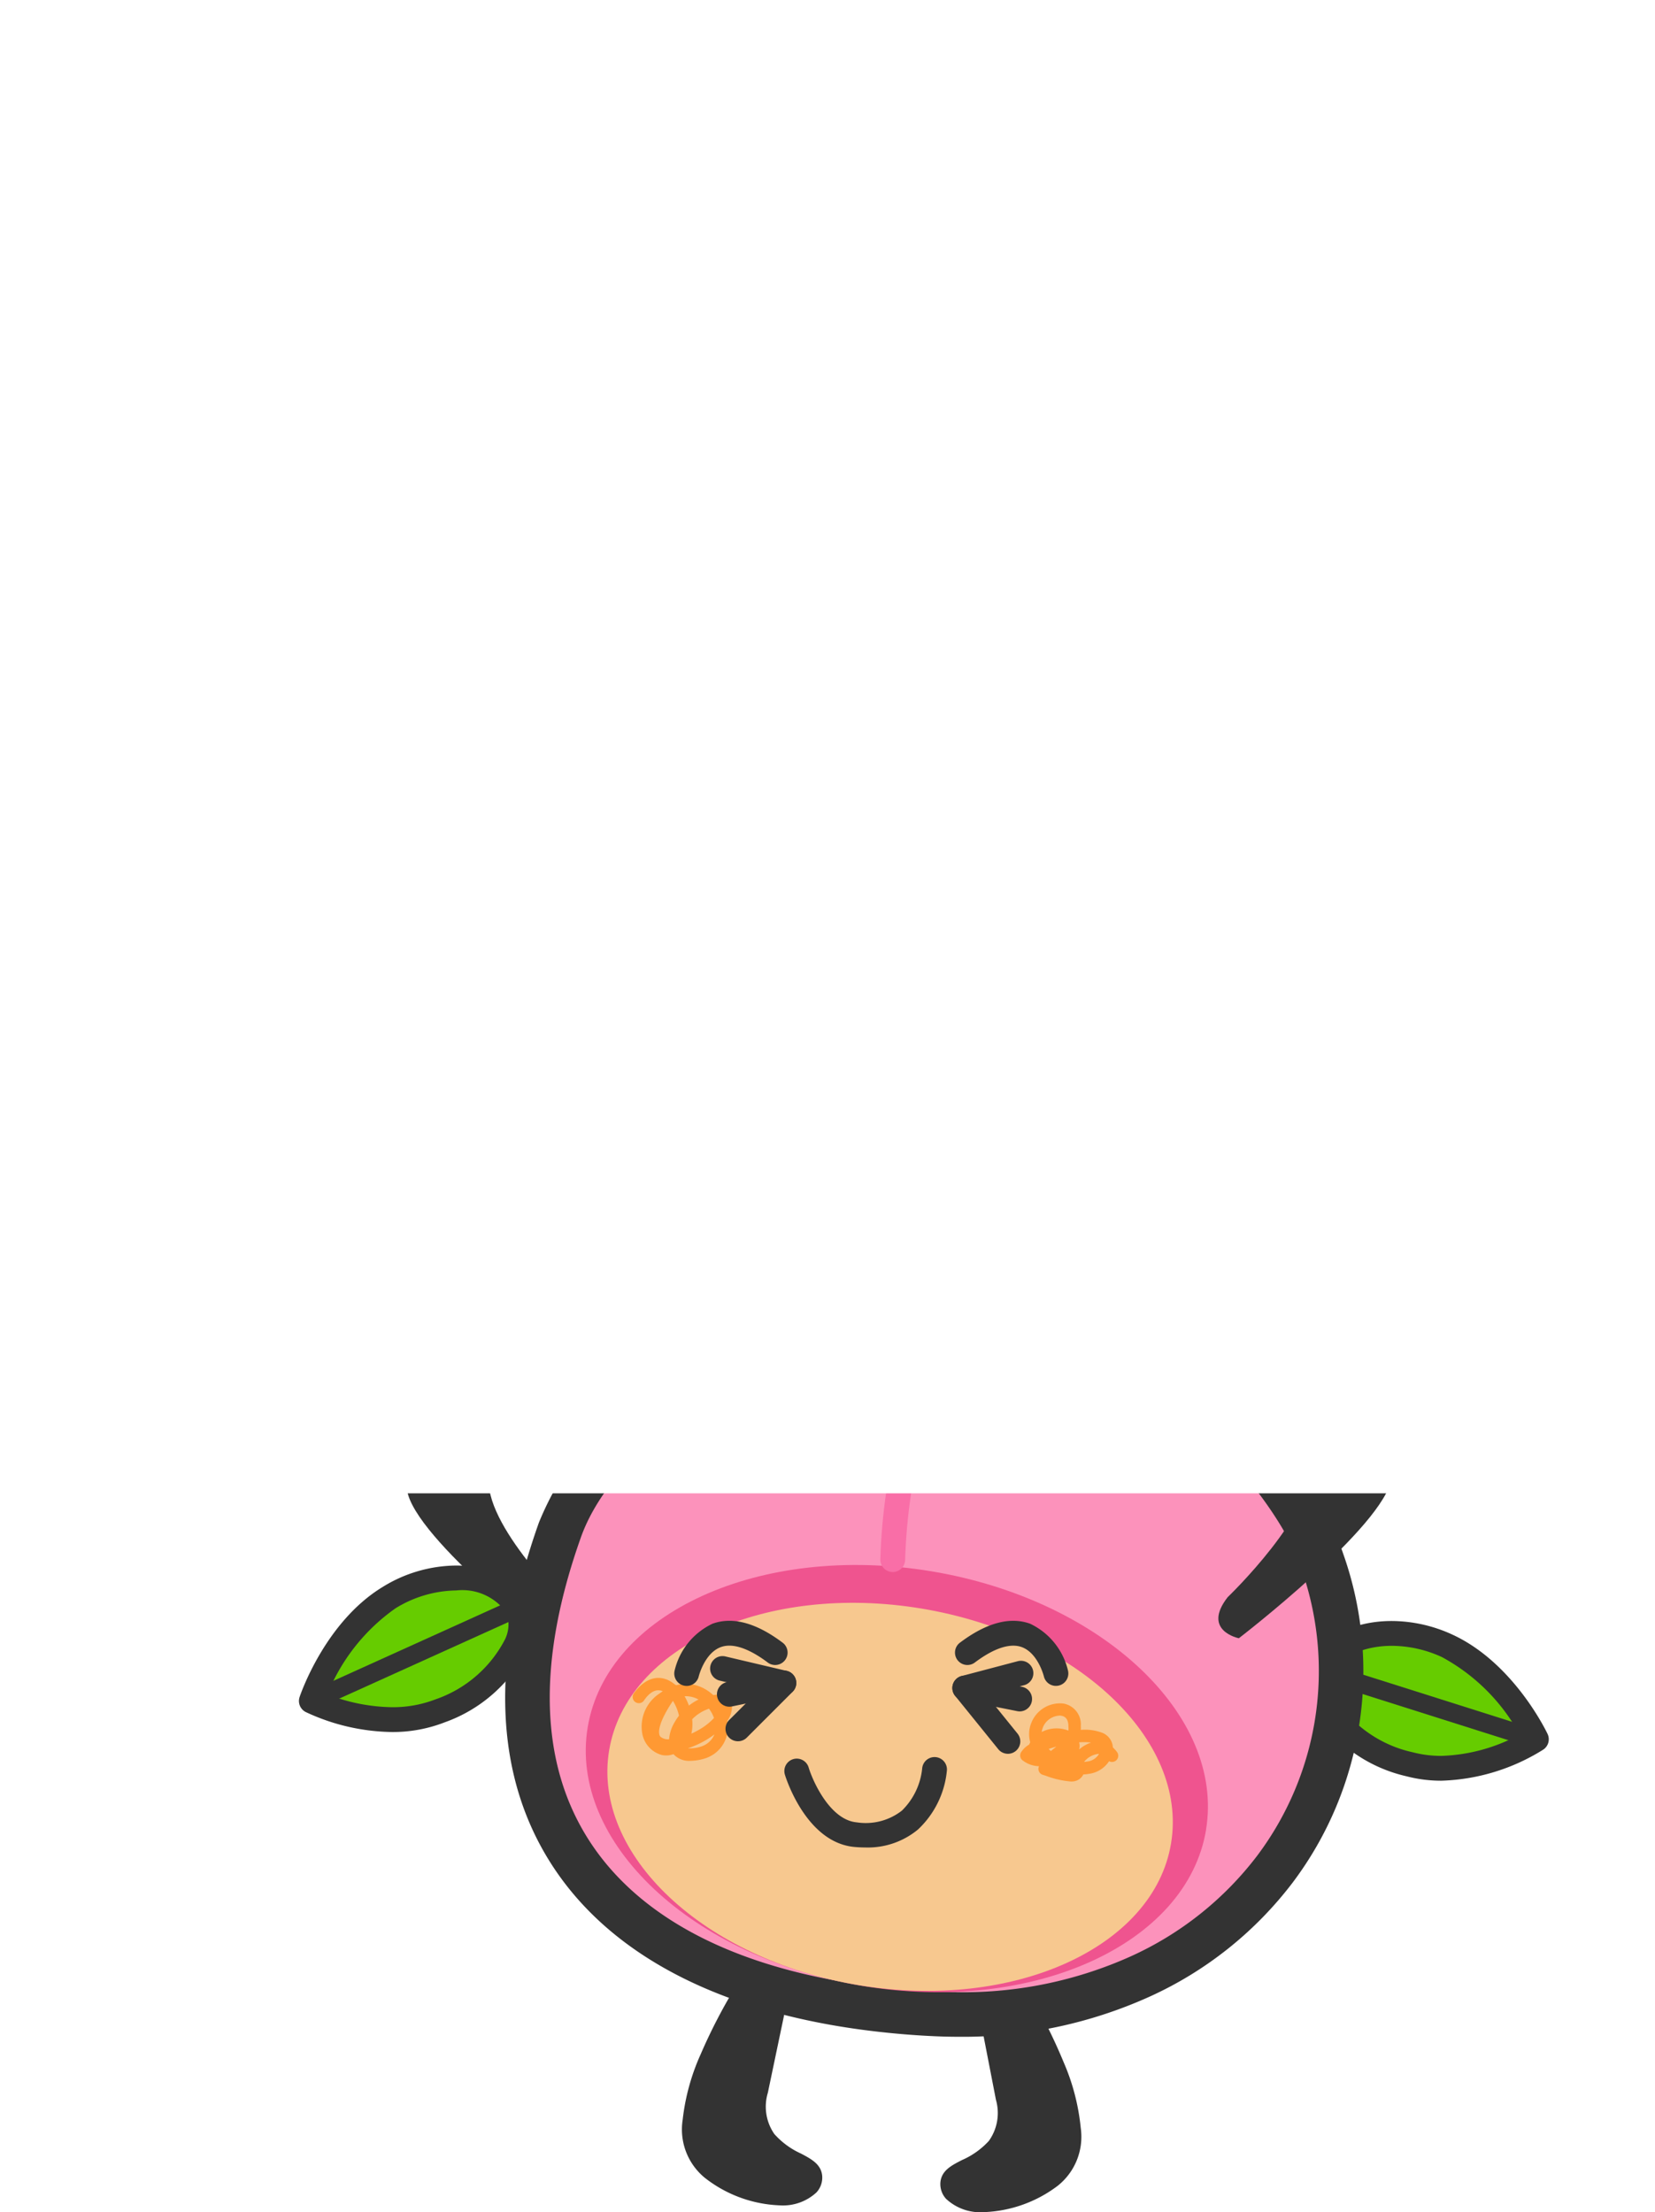 <svg xmlns="http://www.w3.org/2000/svg" xmlns:xlink="http://www.w3.org/1999/xlink" width="92.034" height="123.001" viewBox="0 0 92.034 123.001">
  <defs>
    <filter id="長方形_26419" x="0" y="0" width="92.034" height="92.033" filterUnits="userSpaceOnUse">
      <feOffset dy="3" input="SourceAlpha"/>
      <feGaussianBlur stdDeviation="3" result="blur"/>
      <feFlood flood-opacity="0.161"/>
      <feComposite operator="in" in2="blur"/>
      <feComposite in="SourceGraphic"/>
    </filter>
  </defs>
  <g id="アートワーク_64" data-name="アートワーク 64" transform="translate(47.217 64.069)">
    <g id="グループ_63777" data-name="グループ 63777" transform="translate(-38.217 -58.069)">
      <g id="グループ_63766" data-name="グループ 63766" transform="translate(64.338 84.823)">
        <path id="パス_29272" data-name="パス 29272" d="M43.562,58.915c-.576,1.815,1.6,4.3,4.958,5.2,3.553.941,7.045-1.392,7.045-1.392S53.808,59,50.608,57.524c-3.159-1.455-6.471-.431-7.045,1.39" transform="translate(-43.47 -56.833)" fill="#6c0"/>
        <path id="パス_29272_-_アウトライン" data-name="パス 29272 - アウトライン" d="M50.288,65.023h0a7.6,7.6,0,0,1-1.945-.247,8.258,8.258,0,0,1-5.09-3.551,3.184,3.184,0,0,1-.349-2.52c.484-1.532,2.342-2.562,4.625-2.562A8.116,8.116,0,0,1,50.9,56.9c3.39,1.559,5.217,5.365,5.293,5.526a.69.69,0,0,1-.241.868A11.294,11.294,0,0,1,50.288,65.023Zm-2.758-7.5c-1.625,0-3.017.672-3.31,1.6a1.9,1.9,0,0,0,.243,1.44,6.861,6.861,0,0,0,4.234,2.88,6.218,6.218,0,0,0,1.59.2,9.729,9.729,0,0,0,4.353-1.187,10.762,10.762,0,0,0-4.321-4.306A6.728,6.728,0,0,0,47.53,57.523Z" transform="translate(-43.47 -56.833)" fill="#333"/>
        <path id="線_4481" data-name="線 4481" d="M12,4.322a.517.517,0,0,1-.156-.024l-12-3.8a.517.517,0,0,1-.337-.65.517.517,0,0,1,.65-.337l12,3.8A.518.518,0,0,1,12,4.322Z" transform="translate(0.093 2.081)" fill="#333"/>
      </g>
      <g id="グループ_63767" data-name="グループ 63767" transform="translate(8.318 81.744)">
        <path id="パス_29273" data-name="パス 29273" d="M18.4,56.47c.785,1.738-1.081,4.461-4.314,5.742-3.418,1.352-7.159-.55-7.159-.55s1.3-3.9,4.311-5.742c2.966-1.818,6.374-1.188,7.162.55" transform="translate(-6.926 -54.825)" fill="#6c0"/>
        <path id="パス_29273_-_アウトライン" data-name="パス 29273 - アウトライン" d="M11.4,63.387a11.643,11.643,0,0,1-4.79-1.111.69.69,0,0,1-.342-.834c.057-.169,1.421-4.166,4.605-6.112a7.869,7.869,0,0,1,4.1-1.2c1.925,0,3.477.785,4.05,2.05a3.193,3.193,0,0,1-.052,2.551,8.252,8.252,0,0,1-4.636,4.118A7.949,7.949,0,0,1,11.4,63.387Zm-3.59-2.094a10.279,10.279,0,0,0,3.59.714,6.577,6.577,0,0,0,2.428-.437A6.855,6.855,0,0,0,17.7,58.218a1.909,1.909,0,0,0,.074-1.464,3.023,3.023,0,0,0-2.793-1.239,6.582,6.582,0,0,0-3.379.993A10.752,10.752,0,0,0,7.813,61.294Z" transform="translate(-6.926 -54.825)" fill="#333"/>
        <path id="線_4482" data-name="線 4482" d="M0,5.709a.518.518,0,0,1-.472-.3A.517.517,0,0,1-.213,4.72L11.259-.471a.517.517,0,0,1,.685.258.517.517,0,0,1-.258.685L.213,5.663A.516.516,0,0,1,0,5.709Z" transform="translate(0 1.645)" fill="#333"/>
      </g>
      <path id="パス_29274" data-name="パス 29274" d="M19.528,59.14s-4.976-4.767-4.561-7.464-4.978-1.864-4.562.831,8.5,8.913,8.5,8.913S20.979,61.007,19.528,59.14Z" transform="translate(3.234 24.36)" fill="#333"/>
      <path id="パス_29275" data-name="パス 29275" d="M33.292,70.152s5.16,8.079,2.18,10.137-5.252,1.229-5.168.581,3.829-.955,3.077-4.821-1.343-6.921-1.343-6.921Z" transform="translate(13.85 34.542)" fill="#333"/>
      <path id="パス_29275_-_アウトライン" data-name="パス 29275 - アウトライン" d="M32.037,68.266a.862.862,0,0,1,.546.194l1.254,1.024a.862.862,0,0,1,.181.2A30.324,30.324,0,0,1,36.3,74.126a12.145,12.145,0,0,1,.95,3.657A3.477,3.477,0,0,1,35.962,81a7.242,7.242,0,0,1-4.1,1.46,2.791,2.791,0,0,1-2.1-.738,1.212,1.212,0,0,1-.312-.962c.083-.629.621-.9,1.189-1.193a4.423,4.423,0,0,0,1.5-1.066,2.666,2.666,0,0,0,.395-2.286c-.751-3.867-1.343-6.922-1.343-6.922a.862.862,0,0,1,.847-1.026Zm.084,12.458a5.922,5.922,0,0,0,2.859-1.144c.624-.431.565-1.378.546-1.69a10.492,10.492,0,0,0-.828-3.119,26.04,26.04,0,0,0-1.169-2.478l.7,3.591a4.334,4.334,0,0,1-.741,3.693A4.983,4.983,0,0,1,32.122,80.724Z" transform="translate(13.85 34.542)" fill="#333"/>
      <path id="パス_29276" data-name="パス 29276" d="M24.169,69.886s-5.278,8-2.329,10.1,5.234,1.309,5.16.658-3.814-1.01-3.008-4.867,1.446-6.9,1.446-6.9Z" transform="translate(8.863 34.41)" fill="#333"/>
      <path id="パス_29276_-_アウトライン" data-name="パス 29276 - アウトライン" d="M25.438,68.018a.862.862,0,0,1,.844,1.039s-.638,3.044-1.446,6.9a2.669,2.669,0,0,0,.362,2.292,4.422,4.422,0,0,0,1.485,1.088c.565.3,1.1.581,1.173,1.209a1.215,1.215,0,0,1-.32.954,2.743,2.743,0,0,1-2.051.714A7.179,7.179,0,0,1,21.34,80.69a3.475,3.475,0,0,1-1.24-3.233,12.143,12.143,0,0,1,1-3.642,30.33,30.33,0,0,1,2.345-4.4.863.863,0,0,1,.184-.2L24.9,68.2A.862.862,0,0,1,25.438,68.018Zm-.25,12.456a4.987,4.987,0,0,1-1.351-1.168,4.338,4.338,0,0,1-.688-3.7l.749-3.575A25.988,25.988,0,0,0,22.686,74.5a10.432,10.432,0,0,0-.867,3.095c-.094,1.251.369,1.58.521,1.689A5.915,5.915,0,0,0,25.188,80.474Z" transform="translate(8.863 34.41)" fill="#333"/>
      <g id="グループ_63768" data-name="グループ 63768" transform="translate(20.332 62.677)">
        <path id="パス_29277" data-name="パス 29277" d="M35.248,85.54c-8.678-.819-14.945-3.885-18.127-8.87-2.945-4.614-3.132-10.636-.555-17.888,3.527-9.929,23.692-16.1,24.547-16.355a.9.9,0,0,1,.342-.037.886.886,0,0,1,.438.167c.593.425,14.555,10.487,17.059,17.926a18.325,18.325,0,0,1-2.618,17.149c-4.17,5.509-11.089,8.447-18.978,8.057-.71-.032-1.413-.084-2.108-.15" transform="translate(-14.763 -42.387)" fill="#fc92bb"/>
        <path id="パス_29277_-_アウトライン" data-name="パス 29277 - アウトライン" d="M38.739,86.961c-.477,0-.963-.012-1.445-.036-.693-.031-1.4-.082-2.164-.154-9.07-.856-15.658-4.118-19.053-9.435C12.916,72.382,12.688,66,15.4,58.368a17.273,17.273,0,0,1,5.582-7.248,44.8,44.8,0,0,1,8.3-5.247,77.751,77.751,0,0,1,11.471-4.63,2.108,2.108,0,0,1,1.86.311,98.733,98.733,0,0,1,7.919,6.418c5.252,4.739,8.478,8.815,9.589,12.118a19.546,19.546,0,0,1-2.8,18.29,20.755,20.755,0,0,1-8,6.368A25.172,25.172,0,0,1,38.739,86.961Zm2.569-43.3A76.986,76.986,0,0,0,30.4,48.082c-4.844,2.44-10.974,6.349-12.667,11.114-2.443,6.876-2.3,12.531.432,16.809,2.969,4.651,8.917,7.522,17.2,8.3.722.068,1.391.116,2.048.146.446.022.891.033,1.328.033A22.72,22.72,0,0,0,48.29,82.5a18.307,18.307,0,0,0,7.057-5.612,17.106,17.106,0,0,0,2.432-16.009c-.96-2.853-4.038-6.681-8.9-11.069C45.37,46.643,42.024,44.18,41.309,43.661Z" transform="translate(-14.763 -42.387)" fill="#333"/>
      </g>
      <g id="グループ_63776" data-name="グループ 63776" transform="translate(23.574 81.018)">
        <path id="パス_29278" data-name="パス 29278" d="M51.373,69.075c-1.058,6.366-9.609,10.252-19.1,8.683S15.931,69.745,16.985,63.38s9.607-10.252,19.1-8.68,16.338,8.007,15.285,14.375" transform="translate(-16.878 -54.351)" fill="#ef548f"/>
        <path id="パス_29279" data-name="パス 29279" d="M49.008,69.1c-.958,5.781-8.732,9.314-17.358,7.886S16.8,69.711,17.76,63.928s8.729-9.317,17.358-7.887S49.966,63.314,49.008,69.1" transform="translate(-16.46 -53.62)" fill="#f7c88f"/>
      </g>
      <path id="パス_29282" data-name="パス 29282" d="M40.343,58.69s4.976-4.767,4.561-7.462,4.974-1.866,4.562.831-8.5,8.913-8.5,8.913S38.889,60.557,40.343,58.69Z" transform="translate(18.926 24.12)" fill="#333"/>
      <path id="パス_29283" data-name="パス 29283" d="M21.654,62.94a1.158,1.158,0,0,1-.931-.373,1.162,1.162,0,0,1-.659.045A1.513,1.513,0,0,1,18.983,61.4a2.2,2.2,0,0,1,.974-2.212q.084-.063.169-.119c-.513-.219-.9.31-1.031.495a.345.345,0,1,1-.559-.4c.618-.852,1.413-1.068,2.127-.576a1.778,1.778,0,0,1,.144.111.344.344,0,0,1,.071.036,2.106,2.106,0,0,1,1.555.189,2.408,2.408,0,0,1,.5.359,2.618,2.618,0,0,1,.7-.005.345.345,0,0,1,.282.229,1.367,1.367,0,0,1-.2,1.211,2.059,2.059,0,0,1,.028.486,1.809,1.809,0,0,1-1.245,1.594l-.023.008A2.886,2.886,0,0,1,21.654,62.94Zm-.131-.7a1.9,1.9,0,0,0,.748-.1A1.174,1.174,0,0,0,23,61.469a4.873,4.873,0,0,1-.469.314A5.13,5.13,0,0,1,21.523,62.241Zm-.831-2.635C19.91,60.762,19.819,61.4,20,61.6a.658.658,0,0,0,.477.139,2.214,2.214,0,0,1,.3-.931,3.027,3.027,0,0,1,.252-.379A2.6,2.6,0,0,0,20.693,59.607Zm1.069,1.023a2.387,2.387,0,0,1-.043.8,4.528,4.528,0,0,0,.458-.237,3.419,3.419,0,0,0,.8-.634,1.947,1.947,0,0,0-.279-.517A2.328,2.328,0,0,0,21.761,60.629Zm-.421-1.281a3.277,3.277,0,0,1,.242.519,3.048,3.048,0,0,1,.534-.336l-.01-.005A1.44,1.44,0,0,0,21.34,59.348Z" transform="translate(7.729 28.969)" fill="#f93"/>
      <path id="パス_29284" data-name="パス 29284" d="M35.335,63.6a5.01,5.01,0,0,1-1.377-.313l-.182-.058a.345.345,0,0,1-.228-.439l.014-.041a1.542,1.542,0,0,1-.94-.348.345.345,0,0,1-.065-.41,1.293,1.293,0,0,1,.458-.443,1.128,1.128,0,0,1,.062-.128,1.636,1.636,0,0,1,.054-1.065,1.711,1.711,0,0,1,1.8-1.088,1.175,1.175,0,0,1,.957,1.245,1.787,1.787,0,0,1,0,.217,2.732,2.732,0,0,1,1.172.155.927.927,0,0,1,.611.821,1.738,1.738,0,0,1,.231.257.345.345,0,0,1-.442.509,1.573,1.573,0,0,1-1.1.7,2.414,2.414,0,0,1-.329.036.723.723,0,0,1-.261.287l-.009.006A.8.8,0,0,1,35.335,63.6Zm.737-1.089h0a1.661,1.661,0,0,0,.167-.021.873.873,0,0,0,.661-.423l-.046,0A1.188,1.188,0,0,0,36.072,62.507Zm-1.967-.715q.057.055.12.108c.073-.061.147-.12.221-.178l.081-.064C34.374,61.7,34.233,61.745,34.105,61.791Zm1.689-.369a.706.706,0,0,1,0,.394,1.932,1.932,0,0,1,.666-.385A3.315,3.315,0,0,0,35.794,61.422Zm-1.09-1.49a1.045,1.045,0,0,0-.926.66l0,.006a1.054,1.054,0,0,0-.064.244,1.811,1.811,0,0,1,1.485-.077,1.029,1.029,0,0,0,0-.214c0-.008,0-.016,0-.024,0-.344-.133-.541-.385-.585A.643.643,0,0,0,34.7,59.932Z" transform="translate(15.215 29.457)" fill="#f93"/>
      <path id="パス_29285" data-name="パス 29285" d="M20.54,59.757a.691.691,0,0,1-.673-.849,3.861,3.861,0,0,1,2.108-2.61c1.125-.407,2.444-.047,3.92,1.069a.69.69,0,0,1-.832,1.1c-.74-.56-1.795-1.166-2.614-.873-.913.326-1.236,1.618-1.239,1.631A.688.688,0,0,1,20.54,59.757Z" transform="translate(8.647 27.986)" fill="#333"/>
      <path id="パス_29286" data-name="パス 29286" d="M35.652,59.755a.69.69,0,0,1-.671-.531c-.01-.04-.337-1.308-1.24-1.63-.452-.161-1.273-.141-2.615.873a.69.69,0,0,1-.832-1.1c1.476-1.116,2.795-1.475,3.921-1.069a3.862,3.862,0,0,1,2.109,2.61.691.691,0,0,1-.672.847Z" transform="translate(14.068 27.986)" fill="#333"/>
      <path id="パス_29287" data-name="パス 29287" d="M33.413,43.643s-5.079,5.726-5.4,16.117" transform="translate(12.631 20.96)" fill="none" stroke="#f96ea7" stroke-linecap="round" stroke-linejoin="round" stroke-width="1.38"/>
      <path id="パス_29288" data-name="パス 29288" d="M28.337,66.112q-.292,0-.6-.028c-2.685-.243-3.814-3.849-3.861-4a.69.69,0,1,1,1.32-.4c.247.8,1.206,2.9,2.666,3.031a3.267,3.267,0,0,0,2.512-.65,3.809,3.809,0,0,0,1.13-2.347.69.69,0,0,1,1.377.086,5.157,5.157,0,0,1-1.609,3.308A4.365,4.365,0,0,1,28.337,66.112Z" transform="translate(10.778 30.613)" fill="#333"/>
      <g transform="matrix(1, 0, 0, 1, -9, -6)" filter="url(#長方形_26419)">
        <rect id="長方形_26419-2" data-name="長方形 26419" width="74.034" height="74.033" transform="translate(9 6)" fill="#fff"/>
      </g>
      <path id="パス_29289" data-name="パス 29289" d="M33.027,62.759a.689.689,0,0,1-.537-.256l-2.4-2.967a.69.69,0,0,1,.36-1.1l3.141-.829a.69.69,0,0,1,.352,1.334l-2.111.557,1.729,2.138a.69.69,0,0,1-.536,1.124Z" transform="translate(14.023 28.757)" fill="#333"/>
      <path id="線_4483" data-name="線 4483" d="M3.055,1.3a.693.693,0,0,1-.136-.014L-.135.677A.69.69,0,0,1-.677-.135.69.69,0,0,1,.135-.677L3.19-.066A.69.69,0,0,1,3.055,1.3Z" transform="translate(44.65 87.859)" fill="#333"/>
      <path id="パス_29290" data-name="パス 29290" d="M22.7,62.153a.69.69,0,0,1-.488-1.178L23.893,59.3l-2.221-.523a.69.69,0,0,1,.316-1.343l3.426.807a.69.69,0,0,1,.33,1.159l-2.553,2.554A.688.688,0,0,1,22.7,62.153Z" transform="translate(9.335 28.666)" fill="#333"/>
      <path id="線_4484" data-name="線 4484" d="M0,1.323A.69.69,0,0,1-.675.774.69.69,0,0,1-.141-.042L2.892-.675a.69.69,0,0,1,.816.534.69.69,0,0,1-.534.816L.141,1.309A.693.693,0,0,1,0,1.323Z" transform="translate(31.559 87.575)" fill="#333"/>
    </g>
  </g>
</svg>
